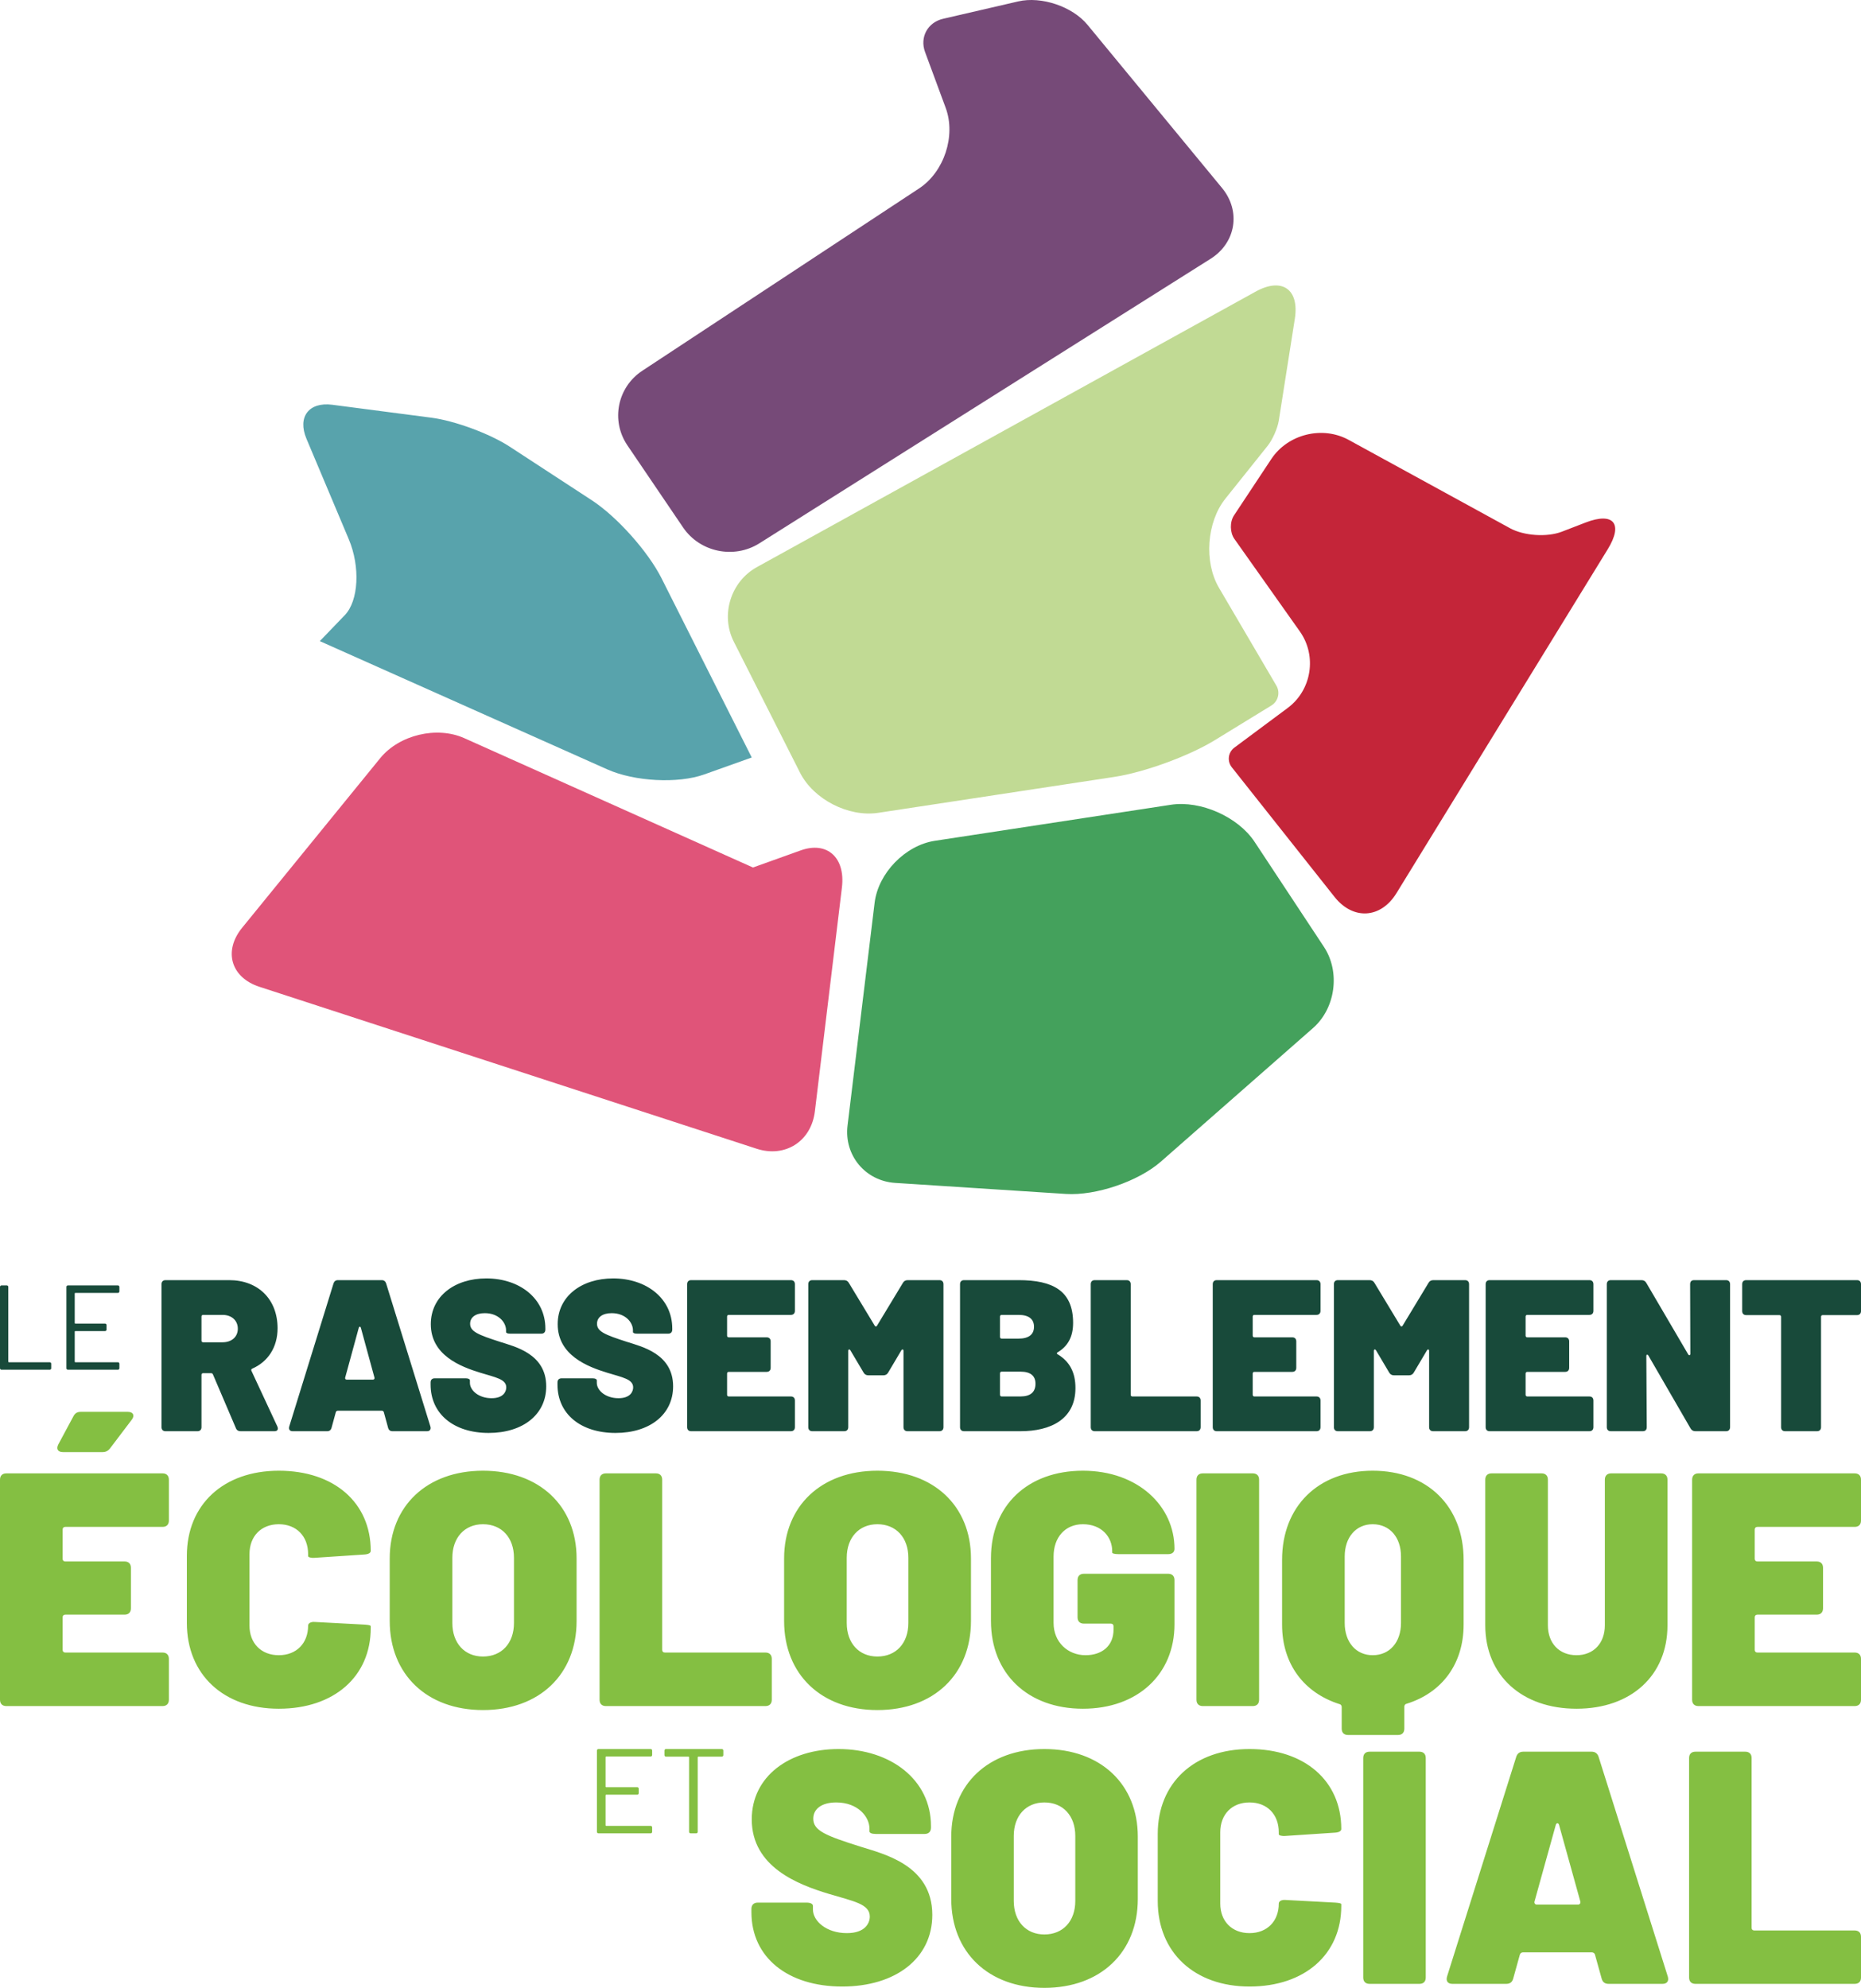 <?xml version="1.0" encoding="UTF-8"?>
<svg width="265px" height="283px" viewBox="0 0 265 283" version="1.1" xmlns="http://www.w3.org/2000/svg" xmlns:xlink="http://www.w3.org/1999/xlink">
    <title>Group 5</title>
    <g id="Page-1" stroke="none" stroke-width="1" fill="none" fill-rule="evenodd">
        <g id="fullchrome-copy-5" transform="translate(-69, -82)">
            <g id="side" transform="translate(-480, -863)">
                <g id="Group-5" transform="translate(549, 945)">
                    <g id="minimap" transform="translate(33, 0)">
                        <path d="M100.119,119.7 C95.895,120.345 92.053,124.302 91.54,128.538 L87.688,160.236 C87.175,164.472 90.214,168.129 94.479,168.404 L118.773,169.975 C123.036,170.251 129.095,168.19 132.304,165.374 L153.974,146.354 C157.184,143.536 157.879,138.365 155.525,134.802 L145.65,119.849 C143.297,116.288 137.965,113.923 133.741,114.568 L100.119,119.7 Z" id="Fill-109" fill="#44A15C"></path>
                        <path d="M83.035,158.223 C82.52,162.483 78.806,164.862 74.739,163.538 L3.946,140.487 C-0.121,139.164 -1.223,135.398 1.482,132.075 L21.142,107.935 C23.849,104.614 29.207,103.338 33.112,105.086 L74.22,123.501 L81.021,121.065 C84.775,119.721 87.402,122.083 86.887,126.343 L83.035,158.223 Z" id="Fill-111" fill="#E05479"></path>
                        <path d="M12.54,91.273 L12.54,91.273 L16.1,87.574 C18.065,85.53 18.319,80.695 16.668,76.775 L10.639,62.462 C9.33,59.355 10.981,57.19 14.325,57.625 L28.41,59.463 C31.755,59.898 36.755,61.745 39.58,63.589 L51.282,71.227 C54.846,73.554 59.286,78.521 61.197,82.321 L74.045,107.839 L67.274,110.254 C63.534,111.588 57.354,111.263 53.466,109.529 L12.54,91.273 Z" id="Fill-113" fill="#58A3AC"></path>
                        <path d="M71.492,91.356 C69.569,87.554 71.044,82.798 74.783,80.734 L145.81,41.509 C149.549,39.443 152.042,41.177 151.38,45.382 L149.097,59.869 C148.921,60.978 148.209,62.592 147.505,63.471 L141.49,70.993 C138.829,74.325 138.417,80.003 140.575,83.677 L148.753,97.612 C149.324,98.583 149.007,99.847 148.043,100.437 L139.954,105.393 C136.313,107.626 129.933,109.956 125.705,110.599 L92.055,115.718 C87.827,116.361 82.84,113.801 80.92,109.999 L71.492,91.356 Z" id="Fill-115" fill="#C1DA94"></path>
                        <path d="M121.856,3.532 C119.709,0.928 115.295,-0.563 111.996,0.199 L101.299,2.673 C99.099,3.181 97.946,5.299 98.725,7.406 L101.663,15.356 C103.137,19.343 101.442,24.476 97.879,26.824 L58.468,52.778 C54.904,55.124 53.951,59.884 56.341,63.406 L64.27,75.093 C66.658,78.615 71.521,79.625 75.13,77.35 L139.389,36.84 C142.998,34.563 143.728,30.056 141.019,26.769 L121.856,3.532 Z" id="Fill-117" fill="#764A78"></path>
                        <path d="M192.791,74.387 C196.76,72.856 198.172,74.554 195.943,78.181 L165.85,127.157 C163.622,130.784 159.673,131.02 157.029,127.684 L142.409,109.239 C141.709,108.357 141.876,107.099 142.777,106.428 L150.365,100.787 C153.781,98.249 154.556,93.374 152.097,89.899 L142.775,76.726 C142.126,75.808 142.102,74.305 142.722,73.367 L148.031,65.349 C150.38,61.801 155.311,60.58 159.044,62.624 L182.032,75.205 C184.004,76.284 187.303,76.504 189.4,75.694 L192.791,74.387 Z" id="Fill-119" fill="#C42539"></path>
                    </g>
                    <g id="logo-avec" transform="translate(0, 182)">
                        <path d="M0.217,13 L7.077,13 C7.21,13 7.293,12.914 7.293,12.777 L7.293,12.16 C7.293,12.023 7.21,11.937 7.077,11.937 L1.266,11.937 C1.216,11.937 1.182,11.903 1.182,11.852 L1.182,1.223 C1.182,1.086 1.099,1 0.966,1 L0.217,1 C0.083,1 0,1.086 0,1.223 L0,12.777 C0,12.914 0.083,13 0.217,13 M17,1.84 L17,1.223 C17,1.086 16.917,1 16.783,1 L9.674,1 C9.541,1 9.457,1.086 9.457,1.223 L9.457,12.777 C9.457,12.914 9.541,13 9.674,13 L16.783,13 C16.917,13 17,12.914 17,12.777 L17,12.16 C17,12.023 16.917,11.937 16.783,11.937 L10.723,11.937 C10.673,11.937 10.64,11.903 10.64,11.852 L10.64,7.583 C10.64,7.531 10.673,7.497 10.723,7.497 L14.952,7.497 C15.085,7.497 15.169,7.412 15.169,7.275 L15.169,6.657 C15.169,6.52 15.085,6.434 14.952,6.434 L10.723,6.434 C10.673,6.434 10.64,6.4 10.64,6.348 L10.64,2.148 C10.64,2.097 10.673,2.063 10.723,2.063 L16.783,2.063 C16.917,2.063 17,1.977 17,1.84" id="Fill-15" fill="#184A3A"></path>
                        <path d="M34.259,21.754 L39.071,21.754 C39.495,21.754 39.676,21.509 39.495,21.078 L35.802,13.151 C35.741,13.028 35.772,12.905 35.923,12.844 C38.163,11.861 39.525,9.802 39.525,7.098 C39.525,2.98 36.771,0.246 32.624,0.246 L23.575,0.246 C23.212,0.246 23,0.461 23,0.83 L23,21.17 C23,21.539 23.212,21.754 23.575,21.754 L28.115,21.754 C28.478,21.754 28.69,21.539 28.69,21.17 L28.69,13.735 C28.69,13.581 28.78,13.489 28.932,13.489 L30.021,13.489 C30.143,13.489 30.264,13.52 30.324,13.673 L33.593,21.324 C33.714,21.631 33.956,21.754 34.259,21.754 M28.932,5.193 L31.686,5.193 C32.987,5.193 33.865,5.992 33.865,7.16 C33.865,8.327 32.987,9.095 31.686,9.095 L28.932,9.095 C28.78,9.095 28.69,9.003 28.69,8.849 L28.69,5.438 C28.69,5.285 28.78,5.193 28.932,5.193 M55.898,21.754 L60.801,21.754 C61.195,21.754 61.406,21.509 61.286,21.078 L54.99,0.737 C54.9,0.431 54.687,0.246 54.355,0.246 L48.12,0.246 C47.787,0.246 47.575,0.431 47.485,0.737 L41.189,21.078 C41.068,21.509 41.28,21.754 41.674,21.754 L46.576,21.754 C46.909,21.754 47.121,21.601 47.212,21.263 L47.817,19.051 C47.848,18.927 47.968,18.835 48.09,18.835 L54.385,18.835 C54.506,18.835 54.627,18.927 54.658,19.051 L55.263,21.263 C55.354,21.601 55.566,21.754 55.898,21.754 M49.149,14.134 L51.086,7.037 C51.147,6.821 51.328,6.821 51.389,7.037 L53.326,14.134 C53.356,14.288 53.265,14.411 53.114,14.411 L49.361,14.411 C49.21,14.411 49.119,14.288 49.149,14.134 M69.578,22 C74.451,22 77.781,19.388 77.781,15.363 C77.781,10.723 73.301,9.709 71.213,9.034 C68.065,8.02 66.945,7.559 66.945,6.453 C66.945,5.531 67.732,4.947 69.033,4.947 C71.001,4.947 72.06,6.268 72.06,7.374 L72.06,7.62 C72.06,7.774 72.272,7.866 72.635,7.866 L77.084,7.866 C77.447,7.866 77.659,7.651 77.659,7.282 L77.659,7.129 C77.659,2.858 73.997,0 69.246,0 C64.736,0 61.346,2.55 61.346,6.514 C61.346,10.939 65.583,12.567 68.398,13.428 C70.608,14.103 72.09,14.349 72.09,15.517 C72.09,16.101 71.697,17.053 70.002,17.053 C68.125,17.053 66.915,15.916 66.915,14.872 L66.915,14.533 C66.915,14.349 66.703,14.227 66.34,14.227 L61.891,14.227 C61.528,14.227 61.316,14.441 61.316,14.81 L61.316,15.117 C61.316,19.296 64.615,22 69.578,22 M87.647,22 C92.519,22 95.848,19.388 95.848,15.363 C95.848,10.723 91.369,9.709 89.281,9.034 C86.133,8.02 85.013,7.559 85.013,6.453 C85.013,5.531 85.8,4.947 87.102,4.947 C89.069,4.947 90.128,6.268 90.128,7.374 L90.128,7.62 C90.128,7.774 90.34,7.866 90.703,7.866 L95.152,7.866 C95.516,7.866 95.727,7.651 95.727,7.282 L95.727,7.129 C95.727,2.858 92.065,0 87.313,0 C82.804,0 79.414,2.55 79.414,6.514 C79.414,10.939 83.651,12.567 86.466,13.428 C88.675,14.103 90.158,14.349 90.158,15.517 C90.158,16.101 89.765,17.053 88.07,17.053 C86.194,17.053 84.983,15.916 84.983,14.872 L84.983,14.533 C84.983,14.349 84.771,14.227 84.408,14.227 L79.959,14.227 C79.596,14.227 79.384,14.441 79.384,14.81 L79.384,15.117 C79.384,19.296 82.683,22 87.647,22 M113.19,4.609 L113.19,0.83 C113.19,0.461 112.978,0.246 112.615,0.246 L98.42,0.246 C98.057,0.246 97.846,0.461 97.846,0.83 L97.846,21.17 C97.846,21.539 98.057,21.754 98.42,21.754 L112.615,21.754 C112.978,21.754 113.19,21.539 113.19,21.17 L113.19,17.391 C113.19,17.022 112.978,16.807 112.615,16.807 L103.778,16.807 C103.626,16.807 103.535,16.715 103.535,16.562 L103.535,13.55 C103.535,13.397 103.626,13.305 103.778,13.305 L109.165,13.305 C109.528,13.305 109.74,13.089 109.74,12.721 L109.74,8.972 C109.74,8.604 109.528,8.388 109.165,8.388 L103.778,8.388 C103.626,8.388 103.535,8.296 103.535,8.143 L103.535,5.438 C103.535,5.285 103.626,5.193 103.778,5.193 L112.615,5.193 C112.978,5.193 113.19,4.978 113.19,4.609 M115.671,21.754 L120.212,21.754 C120.575,21.754 120.786,21.539 120.786,21.17 L120.786,10.324 C120.786,10.078 120.968,10.048 121.089,10.232 L122.966,13.397 C123.117,13.673 123.359,13.797 123.662,13.797 L125.78,13.797 C126.083,13.797 126.325,13.673 126.477,13.397 L128.353,10.232 C128.474,10.048 128.655,10.078 128.655,10.324 L128.655,21.17 C128.655,21.539 128.867,21.754 129.231,21.754 L133.77,21.754 C134.134,21.754 134.346,21.539 134.346,21.17 L134.346,0.83 C134.346,0.461 134.134,0.246 133.77,0.246 L129.261,0.246 C128.958,0.246 128.716,0.369 128.565,0.645 L124.903,6.699 C124.812,6.883 124.63,6.883 124.539,6.699 L120.877,0.645 C120.726,0.369 120.484,0.246 120.181,0.246 L115.671,0.246 C115.308,0.246 115.097,0.461 115.097,0.83 L115.097,21.17 C115.097,21.539 115.308,21.754 115.671,21.754 M150.628,10.509 C152.05,9.648 152.807,8.327 152.807,6.33 C152.807,1.782 149.962,0.246 145.029,0.246 L137.281,0.246 C136.918,0.246 136.706,0.461 136.706,0.83 L136.706,21.17 C136.706,21.539 136.918,21.754 137.281,21.754 L145.301,21.754 C149.599,21.754 153.14,20.065 153.14,15.609 C153.14,13.428 152.353,11.861 150.628,10.816 C150.446,10.723 150.446,10.601 150.628,10.509 M142.638,5.193 L145.029,5.193 C146.482,5.193 147.238,5.777 147.238,6.883 C147.238,7.989 146.482,8.573 145.029,8.573 L142.638,8.573 C142.486,8.573 142.396,8.481 142.396,8.327 L142.396,5.438 C142.396,5.285 142.486,5.193 142.638,5.193 M145.301,16.807 L142.638,16.807 C142.486,16.807 142.396,16.715 142.396,16.562 L142.396,13.52 C142.396,13.366 142.486,13.274 142.638,13.274 L145.331,13.274 C146.724,13.274 147.45,13.858 147.45,14.994 C147.45,16.193 146.724,16.807 145.301,16.807 M155.894,21.754 L170.391,21.754 C170.754,21.754 170.966,21.539 170.966,21.17 L170.966,17.391 C170.966,17.022 170.754,16.807 170.391,16.807 L161.251,16.807 C161.1,16.807 161.009,16.715 161.009,16.562 L161.009,0.83 C161.009,0.461 160.797,0.246 160.434,0.246 L155.894,0.246 C155.531,0.246 155.319,0.461 155.319,0.83 L155.319,21.17 C155.319,21.539 155.531,21.754 155.894,21.754 M188.036,4.609 L188.036,0.83 C188.036,0.461 187.824,0.246 187.461,0.246 L173.266,0.246 C172.903,0.246 172.691,0.461 172.691,0.83 L172.691,21.17 C172.691,21.539 172.903,21.754 173.266,21.754 L187.461,21.754 C187.824,21.754 188.036,21.539 188.036,21.17 L188.036,17.391 C188.036,17.022 187.824,16.807 187.461,16.807 L178.623,16.807 C178.472,16.807 178.381,16.715 178.381,16.562 L178.381,13.55 C178.381,13.397 178.472,13.305 178.623,13.305 L184.011,13.305 C184.373,13.305 184.585,13.089 184.585,12.721 L184.585,8.972 C184.585,8.604 184.373,8.388 184.011,8.388 L178.623,8.388 C178.472,8.388 178.381,8.296 178.381,8.143 L178.381,5.438 C178.381,5.285 178.472,5.193 178.623,5.193 L187.461,5.193 C187.824,5.193 188.036,4.978 188.036,4.609 M190.517,21.754 L195.057,21.754 C195.421,21.754 195.632,21.539 195.632,21.17 L195.632,10.324 C195.632,10.078 195.814,10.048 195.935,10.232 L197.811,13.397 C197.962,13.673 198.205,13.797 198.507,13.797 L200.626,13.797 C200.929,13.797 201.171,13.673 201.322,13.397 L203.199,10.232 C203.319,10.048 203.501,10.078 203.501,10.324 L203.501,21.17 C203.501,21.539 203.713,21.754 204.076,21.754 L208.616,21.754 C208.979,21.754 209.191,21.539 209.191,21.17 L209.191,0.83 C209.191,0.461 208.979,0.246 208.616,0.246 L204.107,0.246 C203.804,0.246 203.562,0.369 203.41,0.645 L199.748,6.699 C199.657,6.883 199.476,6.883 199.385,6.699 L195.723,0.645 C195.572,0.369 195.33,0.246 195.027,0.246 L190.517,0.246 C190.154,0.246 189.942,0.461 189.942,0.83 L189.942,21.17 C189.942,21.539 190.154,21.754 190.517,21.754 M226.896,4.609 L226.896,0.83 C226.896,0.461 226.684,0.246 226.321,0.246 L212.126,0.246 C211.764,0.246 211.552,0.461 211.552,0.83 L211.552,21.17 C211.552,21.539 211.764,21.754 212.126,21.754 L226.321,21.754 C226.684,21.754 226.896,21.539 226.896,21.17 L226.896,17.391 C226.896,17.022 226.684,16.807 226.321,16.807 L217.484,16.807 C217.332,16.807 217.241,16.715 217.241,16.562 L217.241,13.55 C217.241,13.397 217.332,13.305 217.484,13.305 L222.871,13.305 C223.234,13.305 223.446,13.089 223.446,12.721 L223.446,8.972 C223.446,8.604 223.234,8.388 222.871,8.388 L217.484,8.388 C217.332,8.388 217.241,8.296 217.241,8.143 L217.241,5.438 C217.241,5.285 217.332,5.193 217.484,5.193 L226.321,5.193 C226.684,5.193 226.896,4.978 226.896,4.609 M229.378,21.754 L233.918,21.754 C234.281,21.754 234.492,21.57 234.492,21.17 L234.432,11.062 C234.432,10.816 234.614,10.785 234.735,11 L240.728,21.355 C240.879,21.631 241.121,21.754 241.424,21.754 L245.782,21.754 C246.145,21.754 246.357,21.539 246.357,21.17 L246.357,0.83 C246.357,0.461 246.145,0.246 245.782,0.246 L241.242,0.246 C240.879,0.246 240.667,0.431 240.667,0.83 L240.697,10.723 C240.697,10.97 240.515,11 240.394,10.816 L234.432,0.645 C234.281,0.369 234.038,0.246 233.736,0.246 L229.378,0.246 C229.014,0.246 228.803,0.461 228.803,0.83 L228.803,21.17 C228.803,21.539 229.014,21.754 229.378,21.754 M264.425,0.246 L248.656,0.246 C248.294,0.246 248.082,0.461 248.082,0.83 L248.082,4.64 C248.082,5.008 248.294,5.224 248.656,5.224 L253.378,5.224 C253.529,5.224 253.62,5.316 253.62,5.469 L253.62,21.17 C253.62,21.539 253.832,21.754 254.195,21.754 L258.735,21.754 C259.098,21.754 259.31,21.539 259.31,21.17 L259.31,5.469 C259.31,5.316 259.401,5.224 259.552,5.224 L264.425,5.224 C264.788,5.224 265,5.008 265,4.64 L265,0.83 C265,0.461 264.788,0.246 264.425,0.246" id="Fill-17" fill="#184A3A"></path>
                        <path d="M92.863,67.84 L92.863,67.222 C92.863,67.085 92.776,67 92.637,67 L85.226,67 C85.087,67 85,67.085 85,67.222 L85,78.777 C85,78.914 85.087,79 85.226,79 L92.637,79 C92.776,79 92.863,78.914 92.863,78.777 L92.863,78.16 C92.863,78.023 92.776,77.937 92.637,77.937 L86.319,77.937 C86.267,77.937 86.233,77.903 86.233,77.851 L86.233,73.583 C86.233,73.532 86.267,73.497 86.319,73.497 L90.728,73.497 C90.867,73.497 90.954,73.411 90.954,73.274 L90.954,72.657 C90.954,72.52 90.867,72.434 90.728,72.434 L86.319,72.434 C86.267,72.434 86.233,72.4 86.233,72.349 L86.233,68.149 C86.233,68.097 86.267,68.063 86.319,68.063 L92.637,68.063 C92.776,68.063 92.863,67.977 92.863,67.84 M102.774,67 L94.842,67 C94.703,67 94.616,67.085 94.616,67.222 L94.616,67.857 C94.616,67.994 94.703,68.08 94.842,68.08 L98.036,68.08 C98.088,68.08 98.123,68.114 98.123,68.165 L98.123,78.777 C98.123,78.914 98.209,79 98.348,79 L99.129,79 C99.268,79 99.355,78.914 99.355,78.777 L99.355,68.165 C99.355,68.114 99.39,68.08 99.442,68.08 L102.774,68.08 C102.913,68.08 103,67.994 103,67.857 L103,67.222 C103,67.085 102.913,67 102.774,67" id="Fill-19" fill="#84BF42"></path>
                        <path d="M119.926,100.811 C127.549,100.811 132.757,96.797 132.757,90.611 C132.757,83.48 125.75,81.922 122.483,80.883 C117.559,79.325 115.807,78.617 115.807,76.917 C115.807,75.5 117.038,74.603 119.074,74.603 C122.152,74.603 123.809,76.633 123.809,78.334 L123.809,78.711 C123.809,78.947 124.14,79.089 124.709,79.089 L131.669,79.089 C132.237,79.089 132.568,78.758 132.568,78.192 L132.568,77.955 C132.568,71.391 126.839,67 119.405,67 C112.35,67 107.047,70.919 107.047,77.011 C107.047,83.811 113.676,86.314 118.079,87.636 C121.536,88.675 123.856,89.053 123.856,90.847 C123.856,91.744 123.24,93.208 120.589,93.208 C117.653,93.208 115.76,91.461 115.76,89.855 L115.76,89.336 C115.76,89.053 115.428,88.864 114.86,88.864 L107.899,88.864 C107.331,88.864 107,89.194 107,89.761 L107,90.234 C107,96.656 112.161,100.811 119.926,100.811 M148.713,101 C156.715,101 162.019,95.947 162.019,88.344 L162.019,79.467 C162.019,72.006 156.715,67 148.713,67 C140.759,67 135.456,72.006 135.456,79.467 L135.456,88.344 C135.456,95.947 140.759,101 148.713,101 M148.713,93.397 C146.109,93.397 144.357,91.508 144.357,88.628 L144.357,79.372 C144.357,76.492 146.109,74.603 148.713,74.603 C151.365,74.603 153.117,76.492 153.117,79.372 L153.117,88.628 C153.117,91.508 151.365,93.397 148.713,93.397 M177.927,100.811 C185.787,100.811 190.995,96.231 190.995,89.336 L190.995,89.1 C190.995,88.958 190.711,88.911 190.143,88.864 L183.04,88.486 C182.472,88.439 182.094,88.675 182.094,89.005 C182.094,91.508 180.437,93.208 177.927,93.208 C175.418,93.208 173.76,91.508 173.76,89.005 L173.76,78.853 C173.76,76.303 175.418,74.603 177.927,74.603 C180.437,74.603 182.094,76.303 182.094,78.853 L182.094,79.136 C182.094,79.278 182.472,79.419 183.04,79.372 L190.143,78.9 C190.711,78.853 190.995,78.664 190.995,78.381 C190.995,71.533 185.787,67 177.927,67 C170.067,67 164.858,71.816 164.858,79.089 L164.858,88.628 C164.858,95.947 170.067,100.811 177.927,100.811 M195.02,100.433 L202.122,100.433 C202.69,100.433 203.021,100.103 203.021,99.536 L203.021,68.275 C203.021,67.708 202.69,67.378 202.122,67.378 L195.02,67.378 C194.452,67.378 194.12,67.708 194.12,68.275 L194.12,99.536 C194.12,100.103 194.452,100.433 195.02,100.433 M229.063,100.433 L236.734,100.433 C237.349,100.433 237.68,100.056 237.491,99.395 L227.643,68.133 C227.501,67.661 227.169,67.378 226.648,67.378 L216.894,67.378 C216.373,67.378 216.042,67.661 215.9,68.133 L206.052,99.395 C205.862,100.056 206.194,100.433 206.809,100.433 L214.479,100.433 C215.001,100.433 215.332,100.197 215.474,99.678 L216.421,96.278 C216.468,96.089 216.657,95.947 216.847,95.947 L226.695,95.947 C226.885,95.947 227.074,96.089 227.122,96.278 L228.069,99.678 C228.211,100.197 228.542,100.433 229.063,100.433 M218.504,88.722 L221.535,77.814 C221.629,77.483 221.913,77.483 222.008,77.814 L225.038,88.722 C225.086,88.958 224.944,89.147 224.707,89.147 L218.836,89.147 C218.599,89.147 218.457,88.958 218.504,88.722 M241.42,100.433 L264.101,100.433 C264.669,100.433 265,100.103 265,99.536 L265,93.728 C265,93.161 264.669,92.83 264.101,92.83 L249.801,92.83 C249.564,92.83 249.422,92.689 249.422,92.453 L249.422,68.275 C249.422,67.708 249.091,67.378 248.523,67.378 L241.42,67.378 C240.852,67.378 240.521,67.708 240.521,68.275 L240.521,99.536 C240.521,100.103 240.852,100.433 241.42,100.433" id="Fill-21" fill="#84BF42"></path>
                        <path d="M18.214,19 L11.479,19 C11.004,19 10.673,19.189 10.435,19.662 L8.301,23.638 C7.969,24.301 8.253,24.726 8.965,24.726 L14.609,24.726 C15.083,24.726 15.415,24.537 15.7,24.159 L18.783,20.088 C19.21,19.52 18.973,19 18.214,19 L18.214,19 Z M24.048,34.475 L24.048,28.654 C24.048,28.086 23.716,27.755 23.147,27.755 L0.901,27.755 C0.332,27.755 0,28.086 0,28.654 L0,59.983 C0,60.552 0.332,60.883 0.901,60.883 L23.147,60.883 C23.716,60.883 24.048,60.552 24.048,59.983 L24.048,54.163 C24.048,53.594 23.716,53.263 23.147,53.263 L9.297,53.263 C9.06,53.263 8.917,53.121 8.917,52.885 L8.917,48.247 C8.917,48.011 9.06,47.868 9.297,47.868 L17.74,47.868 C18.309,47.868 18.641,47.537 18.641,46.969 L18.641,41.195 C18.641,40.628 18.309,40.296 17.74,40.296 L9.297,40.296 C9.06,40.296 8.917,40.154 8.917,39.918 L8.917,35.753 C8.917,35.516 9.06,35.374 9.297,35.374 L23.147,35.374 C23.716,35.374 24.048,35.043 24.048,34.475 L24.048,34.475 Z M39.7,61.261 C47.574,61.261 52.792,56.671 52.792,49.761 L52.792,49.525 C52.792,49.383 52.507,49.335 51.938,49.288 L44.823,48.91 C44.254,48.862 43.875,49.099 43.875,49.43 C43.875,51.938 42.214,53.642 39.7,53.642 C37.187,53.642 35.526,51.938 35.526,49.43 L35.526,39.255 C35.526,36.7 37.187,34.996 39.7,34.996 C42.214,34.996 43.875,36.7 43.875,39.255 L43.875,39.539 C43.875,39.681 44.254,39.823 44.823,39.776 L51.938,39.303 C52.507,39.255 52.792,39.066 52.792,38.782 C52.792,31.92 47.574,27.377 39.7,27.377 C31.827,27.377 26.609,32.204 26.609,39.492 L26.609,49.052 C26.609,56.387 31.827,61.261 39.7,61.261 L39.7,61.261 Z M68.776,61.451 C76.792,61.451 82.105,56.387 82.105,48.768 L82.105,39.87 C82.105,32.393 76.792,27.377 68.776,27.377 C60.807,27.377 55.495,32.393 55.495,39.87 L55.495,48.768 C55.495,56.387 60.807,61.451 68.776,61.451 L68.776,61.451 Z M68.776,53.831 C66.167,53.831 64.412,51.938 64.412,49.052 L64.412,39.776 C64.412,36.889 66.167,34.996 68.776,34.996 C71.432,34.996 73.187,36.889 73.187,39.776 L73.187,49.052 C73.187,51.938 71.432,53.831 68.776,53.831 L68.776,53.831 Z M86.278,60.883 L108.997,60.883 C109.567,60.883 109.899,60.552 109.899,59.983 L109.899,54.163 C109.899,53.594 109.567,53.263 108.997,53.263 L94.673,53.263 C94.436,53.263 94.294,53.121 94.294,52.885 L94.294,28.654 C94.294,28.086 93.962,27.755 93.392,27.755 L86.278,27.755 C85.709,27.755 85.377,28.086 85.377,28.654 L85.377,59.983 C85.377,60.552 85.709,60.883 86.278,60.883 L86.278,60.883 Z M124.935,61.451 C132.951,61.451 138.263,56.387 138.263,48.768 L138.263,39.87 C138.263,32.393 132.951,27.377 124.935,27.377 C116.966,27.377 111.654,32.393 111.654,39.87 L111.654,48.768 C111.654,56.387 116.966,61.451 124.935,61.451 L124.935,61.451 Z M124.935,53.831 C122.326,53.831 120.572,51.938 120.572,49.052 L120.572,39.776 C120.572,36.889 122.326,34.996 124.935,34.996 C127.591,34.996 129.346,36.889 129.346,39.776 L129.346,49.052 C129.346,51.938 127.591,53.831 124.935,53.831 L124.935,53.831 Z M154.2,61.261 C162.026,61.261 167.244,56.339 167.244,49.241 L167.244,42.947 C167.244,42.379 166.912,42.048 166.343,42.048 L154.343,42.048 C153.773,42.048 153.441,42.379 153.441,42.947 L153.441,48.247 C153.441,48.815 153.773,49.146 154.343,49.146 L158.185,49.146 C158.422,49.146 158.564,49.288 158.564,49.525 L158.564,49.998 C158.564,52.364 156.856,53.642 154.58,53.642 C152.066,53.642 150.026,51.796 150.026,49.052 L150.026,39.587 C150.026,36.842 151.686,34.996 154.2,34.996 C156.904,34.996 158.374,36.842 158.374,38.83 L158.374,39.019 C158.374,39.161 158.706,39.255 159.275,39.255 L166.343,39.255 C166.912,39.255 167.244,38.971 167.244,38.498 C167.244,32.393 162.026,27.377 154.2,27.377 C146.326,27.377 141.109,32.345 141.109,39.823 L141.109,48.768 C141.109,56.245 146.326,61.261 154.2,61.261 L154.2,61.261 Z M171.275,60.883 L178.39,60.883 C178.959,60.883 179.291,60.552 179.291,59.983 L179.291,28.654 C179.291,28.086 178.959,27.755 178.39,27.755 L171.275,27.755 C170.706,27.755 170.374,28.086 170.374,28.654 L170.374,59.983 C170.374,60.552 170.706,60.883 171.275,60.883 L171.275,60.883 Z M195.465,27.377 C187.734,27.377 182.564,32.44 182.564,40.06 L182.564,49.288 C182.564,54.92 185.694,58.99 190.722,60.599 C190.959,60.646 191.054,60.836 191.054,61.025 L191.054,64.101 C191.054,64.669 191.386,65 191.955,65 L199.07,65 C199.639,65 199.971,64.669 199.971,64.101 L199.971,60.978 C199.971,60.788 200.066,60.599 200.303,60.552 C205.331,58.99 208.414,54.873 208.414,49.288 L208.414,40.06 C208.414,32.44 203.244,27.377 195.465,27.377 L195.465,27.377 Z M191.481,39.587 C191.481,36.842 193.093,34.996 195.465,34.996 C197.884,34.996 199.497,36.842 199.497,39.587 L199.497,49.052 C199.497,51.796 197.884,53.642 195.465,53.642 C193.093,53.642 191.481,51.796 191.481,49.052 L191.481,39.587 Z M224.493,61.261 C232.272,61.261 237.443,56.529 237.443,49.383 L237.443,28.654 C237.443,28.086 237.111,27.755 236.541,27.755 L229.426,27.755 C228.857,27.755 228.525,28.086 228.525,28.654 L228.525,49.383 C228.525,51.938 226.912,53.642 224.493,53.642 C222.027,53.642 220.414,51.938 220.414,49.383 L220.414,28.654 C220.414,28.086 220.082,27.755 219.513,27.755 L212.398,27.755 C211.829,27.755 211.497,28.086 211.497,28.654 L211.497,49.383 C211.497,56.529 216.715,61.261 224.493,61.261 L224.493,61.261 Z M265,34.475 L265,28.654 C265,28.086 264.668,27.755 264.098,27.755 L241.853,27.755 C241.284,27.755 240.952,28.086 240.952,28.654 L240.952,59.983 C240.952,60.552 241.284,60.883 241.853,60.883 L264.098,60.883 C264.668,60.883 265,60.552 265,59.983 L265,54.163 C265,53.594 264.668,53.263 264.098,53.263 L250.249,53.263 C250.011,53.263 249.869,53.121 249.869,52.885 L249.869,48.247 C249.869,48.011 250.011,47.868 250.249,47.868 L258.692,47.868 C259.261,47.868 259.593,47.537 259.593,46.969 L259.593,41.195 C259.593,40.628 259.261,40.296 258.692,40.296 L250.249,40.296 C250.011,40.296 249.869,40.154 249.869,39.918 L249.869,35.753 C249.869,35.516 250.011,35.374 250.249,35.374 L264.098,35.374 C264.668,35.374 265,35.043 265,34.475 L265,34.475 Z" id="Fill-23" fill="#84BF42"></path>
                    </g>
                </g>
            </g>
        </g>
    </g>
</svg>
